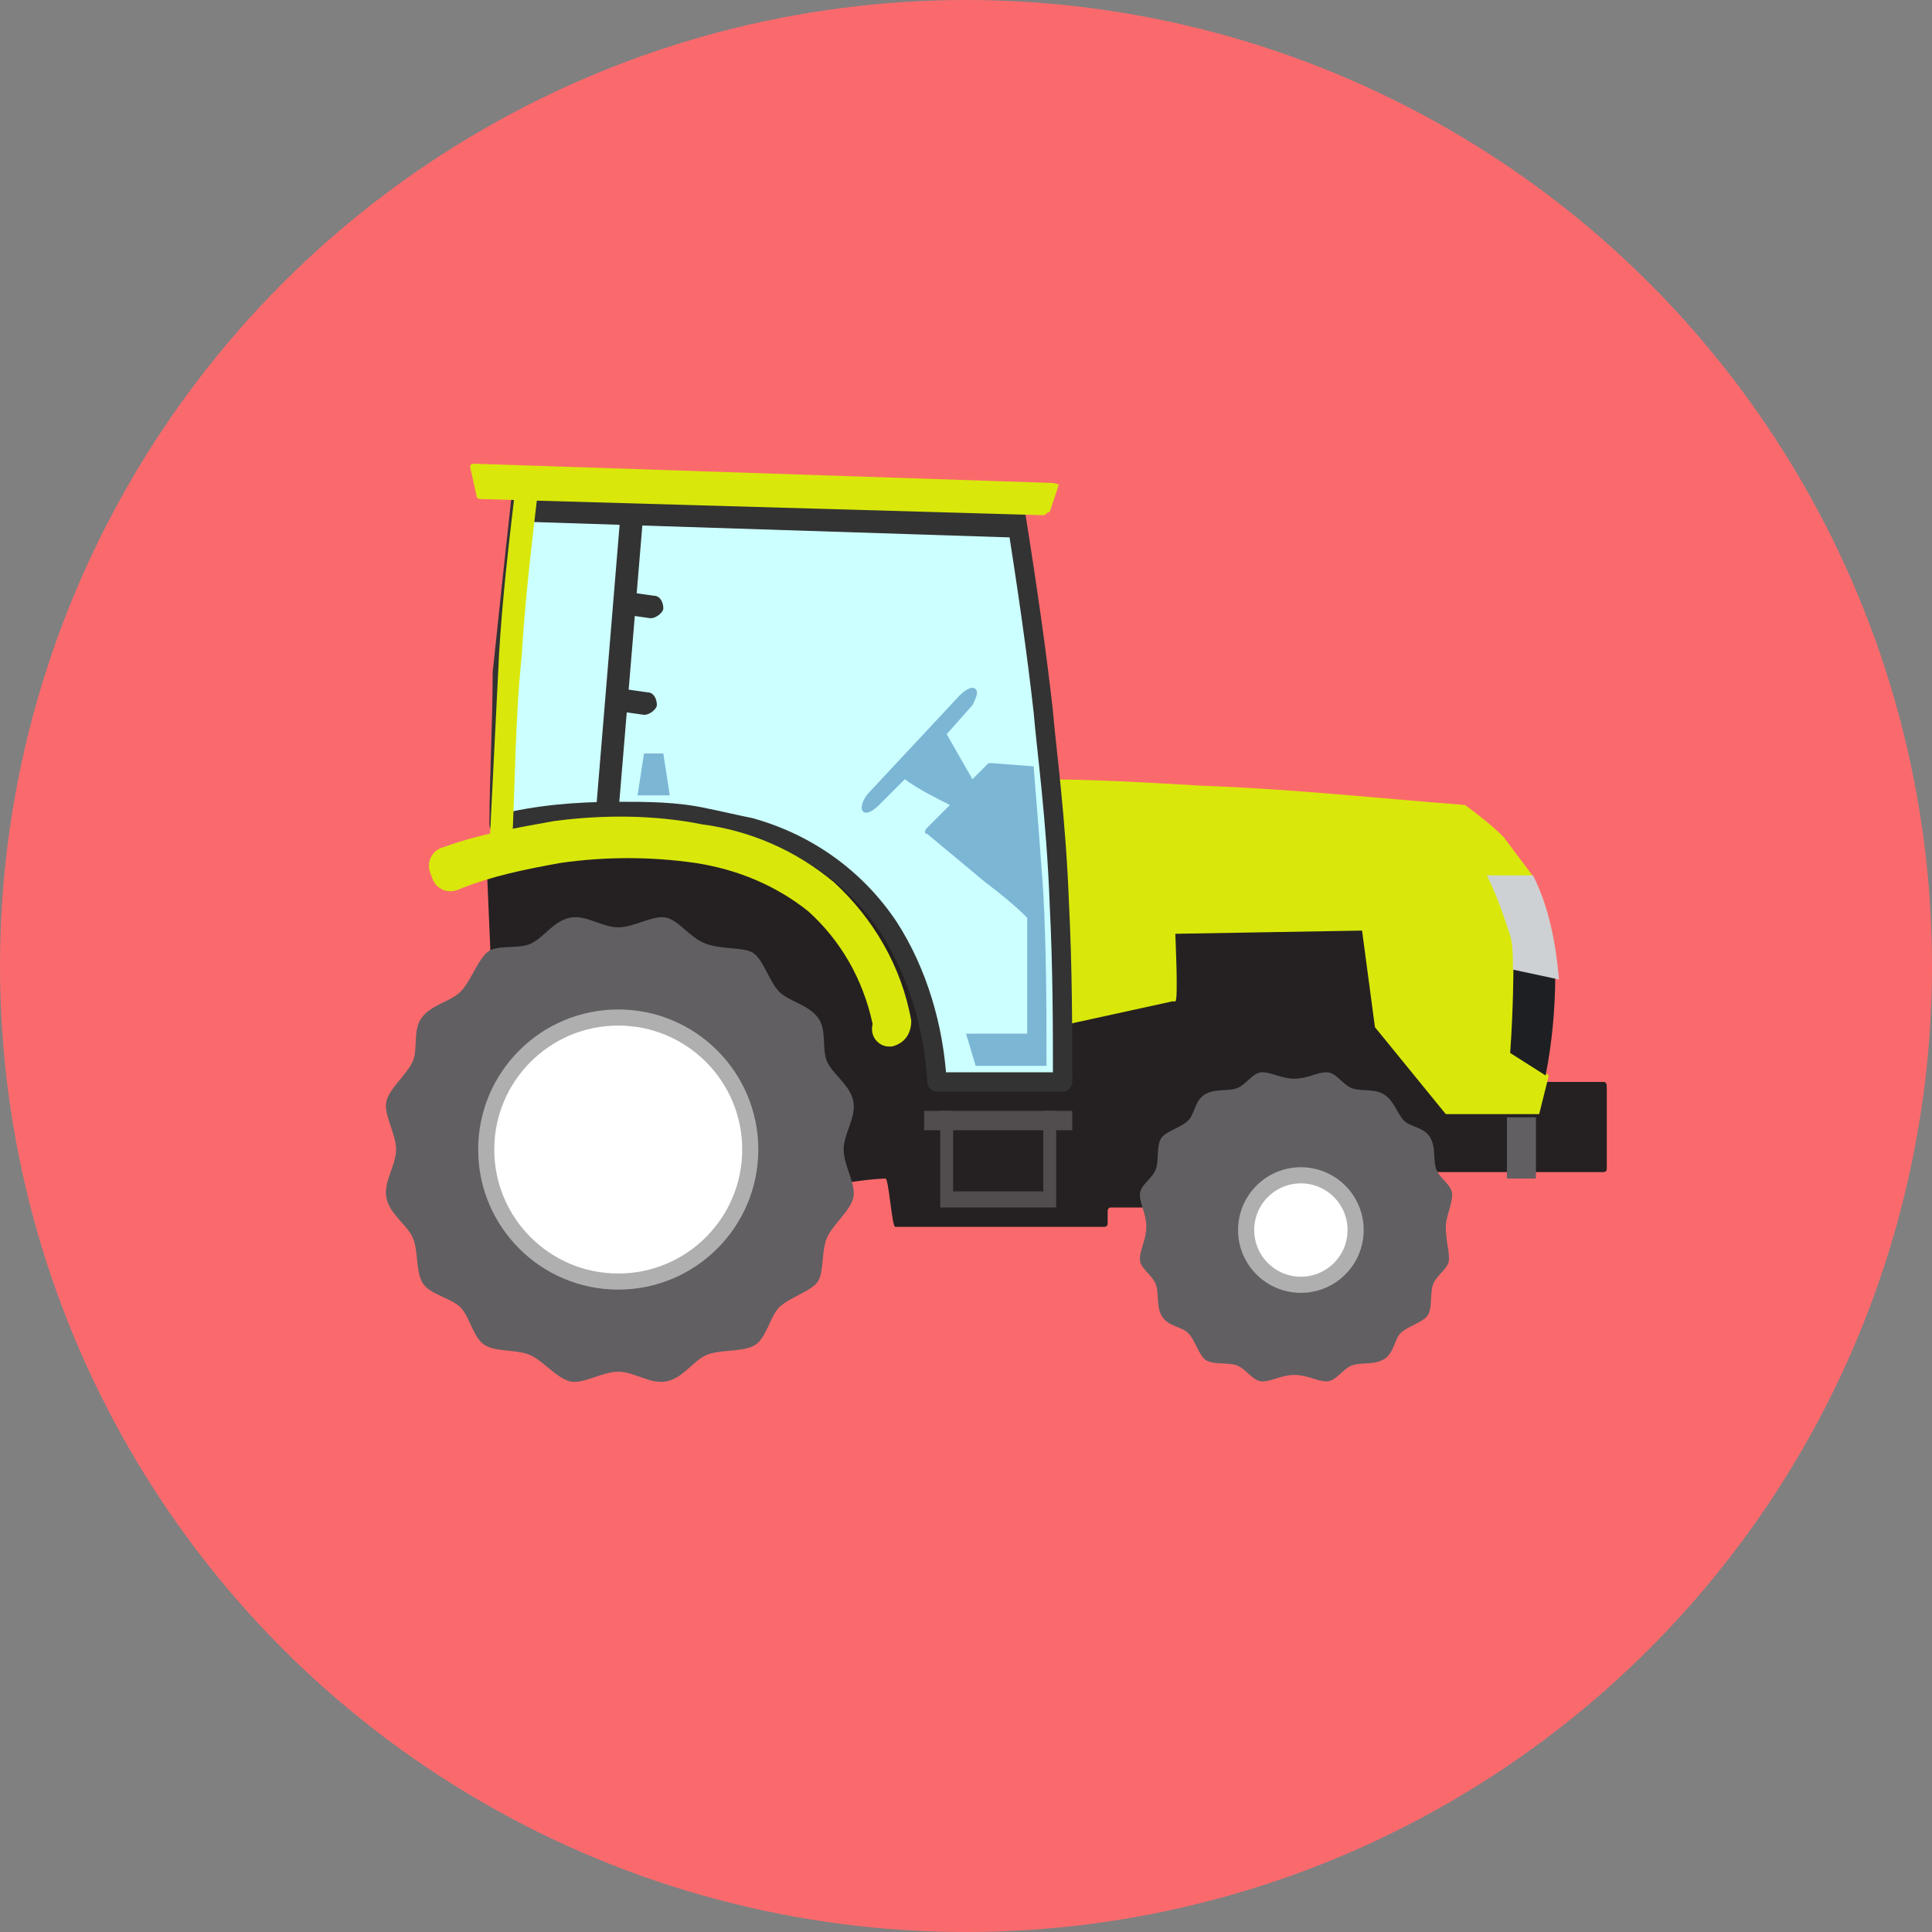 <?xml version="1.0" encoding="utf-8"?>
<!-- Generator: Adobe Illustrator 27.4.0, SVG Export Plug-In . SVG Version: 6.00 Build 0)  -->
<svg version="1.1" id="レイヤー_1" xmlns="http://www.w3.org/2000/svg" xmlns:xlink="http://www.w3.org/1999/xlink" x="0px"
	 y="0px" viewBox="0 0 60 60" style="enable-background:new 0 0 60 60;" xml:space="preserve">
<rect x="0" y="0" width="60" height="60" fill="#808080" stroke="none"/>
<style type="text/css">
	.st0{fill:#FA6A6D;}
	.st1{fill:#252122;}
	.st2{fill:#615F62;}
	.st3{fill:#D9E80A;}
	.st4{fill:#1E1F23;}
	.st5{fill:#CED1D3;stroke:#CED1D3;stroke-width:3.000000e-02;stroke-miterlimit:10;}
	.st6{fill:#FFFFFF;stroke:#AFAFB0;stroke-width:0.501;stroke-miterlimit:10.028;}
	.st7{fill:#514D4E;}
	.st8{fill:#FFFFFF;stroke:#AFAFB0;stroke-width:0.5;stroke-miterlimit:10;}
	.st9{fill:#CCFFFF;stroke:#333333;stroke-width:0.6;stroke-linecap:round;stroke-linejoin:round;}
	.st10{fill:#333333;}
	.st11{fill:#7CB6D5;}
</style>
<g id="レイヤー_2_00000055681170538797682940000002305228865779123331_">
	<g id="レイヤー_1-2">
		<circle class="st0" cx="30" cy="30" r="30"/>
		<path class="st1" d="M15.1,26.5h0.2c1.5-0.4,3-0.6,4.6-0.6c0.6,0,25.4,2.2,25.4,2.2c0.1,0,0.1,0.1,0.1,0.1v5.3
			c0,0.1,0.1,0.1,0.1,0.1h4.3c0.1,0,0.1,0.1,0.1,0.2v2.5c0,0.1-0.1,0.1-0.1,0.1h-5.8c-0.1,0-0.1-0.1-0.1-0.1v-1
			c0-0.1-0.1-0.1-0.1-0.1h-5.2c-0.1,0-0.1,0.1-0.1,0.1v1c0,0.1-0.1,0.1-0.1,0.1h-1c-0.1,0-0.1,0.1-0.1,0.2v0.7
			c0,0.1-0.1,0.1-0.1,0.2h-2.7c-0.1,0-0.1,0.1-0.1,0.1c0,0,0,0,0,0V38c0,0.1-0.1,0.1-0.1,0.1h-6.5c-0.1,0-0.2-1.5-0.3-1.5
			c-2.9,0.1-9.8,2.7-11.9,0.3c-0.5-0.6-0.2-1.1-0.1-5.7h-0.2L15.1,26.5z"/>
		<rect x="46.8" y="34.7" class="st2" width="0.9" height="1.9"/>
		<path class="st3" d="M32.2,24.2c1.7,0,3.4,0.1,5.1,0.2c2.8,0.1,5.6,0.4,8.2,0.6c0.4,0.3,0.8,0.6,1.2,1c0.3,0.4,0.6,0.8,0.9,1.2
			h-1.2l0.1,0.1c0.6,1,0.9,2.1,0.8,3.3c0,0.7-0.1,1.4-0.2,2.1l0,0l1,0.7c-0.1,0.4-0.2,0.8-0.3,1.2h-2.9l-2.2-2.7l-0.4-3L36.5,29
			c0,0,0.1,2.1,0,2.1h-0.1l-3.2,0.7l-0.2-1v-0.3C32.7,28.5,32.4,26.3,32.2,24.2z"/>
		<path class="st4" d="M47,30.1L47,30.1l1.3,0.2c0,1-0.1,2.1-0.3,3.1l-1.1-0.7C47,31.3,47,30.1,47,30.1z"/>
		<path class="st5" d="M47.6,27.2c0.5,1,0.7,2.1,0.8,3.2l0,0L47,30.1l0,0c0-0.4,0-0.8-0.1-1.1c-0.2-0.6-0.4-1.2-0.7-1.8L47.6,27.2z"
			/>
		<path class="st2" d="M44.9,38.1c0-0.3,0.2-0.7,0.2-1s-0.4-0.5-0.5-0.8s0-0.7-0.2-1s-0.6-0.3-0.8-0.5S43.3,34.2,43,34
			s-0.7-0.1-1-0.2s-0.5-0.5-0.8-0.5s-0.6,0.2-1,0.2s-0.7-0.2-1-0.2s-0.5,0.4-0.8,0.5s-0.7,0-1,0.2s-0.3,0.6-0.5,0.8
			s-0.6,0.3-0.8,0.5s-0.1,0.7-0.2,1s-0.5,0.5-0.5,0.8s0.2,0.6,0.2,1s-0.2,0.7-0.2,1s0.4,0.5,0.5,0.8s0,0.7,0.2,1s0.6,0.3,0.8,0.5
			s0.3,0.6,0.5,0.8s0.7,0.1,1,0.2s0.5,0.5,0.8,0.5s0.6-0.2,1-0.2s0.7,0.2,1,0.2s0.5-0.4,0.8-0.5s0.7,0,1-0.2s0.3-0.6,0.5-0.8
			s0.6-0.3,0.8-0.5s0.1-0.7,0.2-1s0.5-0.5,0.5-0.8S44.9,38.5,44.9,38.1z"/>
		<circle class="st6" cx="40.4" cy="38.2" r="1.7"/>
		<polygon class="st7" points="29.6,34.5 29.6,37 32.4,37 32.4,34.5 32.8,34.5 32.8,37 32.8,37.5 32.4,37.5 29.6,37.5 29.3,37.5 
			29.2,37.5 29.2,34.5 		"/>
		<path class="st2" d="M26.2,35.7c0-0.5,0.4-1,0.3-1.5s-0.6-0.8-0.8-1.2s0-1-0.3-1.4s-0.9-0.5-1.2-0.8s-0.5-1-0.8-1.2
			s-1-0.1-1.5-0.3s-0.8-0.7-1.2-0.8s-1,0.3-1.5,0.3s-1-0.4-1.5-0.3s-0.8,0.6-1.2,0.8s-1.1,0-1.4,0.3s-0.5,0.9-0.8,1.2
			s-0.9,0.4-1.2,0.8s-0.1,1-0.3,1.4s-0.7,0.8-0.8,1.2s0.3,1,0.3,1.5s-0.4,1-0.3,1.5s0.6,0.8,0.8,1.2s0.1,1,0.3,1.4s0.9,0.5,1.2,0.8
			s0.4,1,0.8,1.2s1,0.1,1.4,0.3s0.8,0.7,1.2,0.8s1-0.3,1.5-0.3s1,0.4,1.5,0.3s0.8-0.6,1.2-0.8s1.1-0.1,1.5-0.3s0.5-0.9,0.8-1.2
			s1-0.5,1.2-0.8s0.1-1,0.3-1.4s0.7-0.8,0.8-1.2S26.2,36.2,26.2,35.7z"/>
		<circle class="st8" cx="19.2" cy="35.7" r="4.1"/>
		<rect x="28.7" y="34.5" class="st7" width="4.6" height="0.6"/>
		<path class="st9" d="M15.5,25.6c1.2-0.3,2.4-0.4,3.7-0.4c0.9,0,1.8,0,2.7,0.2c0.5,0.1,0.9,0.2,1.4,0.3c1.8,0.5,3.3,1.6,4.3,3.1
			c0.9,1.4,1.4,3.1,1.5,4.8H33c0-1.6,0-3.5-0.1-5.5c-0.1-2.7-0.4-4.8-0.5-6c-0.2-1.8-0.5-3.9-0.9-6.4l-15.3-0.4
			c-0.2,1.8-0.4,3.7-0.6,5.6C15.6,22.5,15.5,24.1,15.5,25.6z"/>
		<polygon class="st10" points="19.1,26.5 20,15.7 19.3,15.6 18.4,26.5 		"/>
		<path class="st10" d="M16.2,16.2l15.5,0.5c0.1,0,0.1-0.1,0.1-0.1c0,0,0,0,0,0v-0.9c0-0.1-0.1-0.1-0.1-0.1l0,0h-1.2
			c-0.8,0-1.2-0.1-3-0.1L24,15.2h-0.4L19.3,15c-0.8,0-1.5-0.1-2.6-0.1h-0.5L16.1,16L16.2,16.2z"/>
		<path class="st3" d="M27.6,32.5h0.1c0.4-0.1,0.6-0.4,0.6-0.8c0,0,0,0,0,0c-0.3-1.7-1.2-3.2-2.4-4.3c-1.2-1-2.6-1.6-4.1-1.8
			c-1.5-0.3-3.1-0.3-4.6-0.1c-1.1,0.2-2.3,0.4-3.4,0.8c-0.4,0.1-0.6,0.5-0.4,0.9c0,0,0,0,0,0c0.1,0.4,0.5,0.6,0.9,0.4c0,0,0,0,0,0
			c1-0.4,2-0.6,3.1-0.8c1.4-0.2,2.8-0.2,4.2,0c1.3,0.2,2.5,0.7,3.5,1.5c1,0.9,1.7,2.1,2,3.5C27,32.2,27.3,32.5,27.6,32.5z"/>
		<path class="st3" d="M32.7,15l-18-0.6c-0.1,0-0.1,0.1-0.1,0.1l0.2,0.9c0,0.1,0.1,0.1,0.2,0.1l17.4,0.5c0.1,0,0.1-0.1,0.2-0.1
			l0.3-0.9C32.9,15.1,32.8,15,32.7,15C32.8,15,32.8,15,32.7,15z"/>
		<path class="st3" d="M15.9,26.3c0.1-2,0.1-4,0.3-5.9c0.1-1.7,0.3-3.4,0.5-5.1l-0.7-0.1c-0.2,1.7-0.4,3.4-0.5,5.1
			c-0.1,2-0.2,4-0.3,6L15.9,26.3z"/>
		<path class="st11" d="M27,24.6l2.8-3c0.2-0.2,0.4-0.3,0.5-0.2s0,0.3-0.1,0.5l-0.8,0.9l0.8,1.4l0.5-0.5c0,0,0.1,0,0.1,0l1.3,0.1
			c0.1,1.2,0.2,2.5,0.3,3.9c0.1,1.9,0.1,3.7,0.1,5.4h-2.2L30,32.1h1.9v-3.6c-0.4-0.4-0.9-0.8-1.3-1.1l-1.8-1.5c-0.1,0-0.1-0.1,0-0.2
			c0,0,0,0,0,0l0.7-0.7c-0.4-0.2-1-0.5-1.4-0.8l-0.8,0.8c-0.2,0.2-0.4,0.3-0.5,0.2S26.8,24.8,27,24.6z"/>
		<path class="st11" d="M20.8,24.7C20.8,24.7,20.8,24.7,20.8,24.7l-1,0l0,0l0.2-1.3c0,0,0,0,0.1,0h0.4h0.1L20.8,24.7z"/>
		<path class="st10" d="M20.2,19.2l-0.7-0.1c-0.2,0-0.3-0.2-0.3-0.4l0,0c0-0.2,0.2-0.3,0.4-0.3l0.7,0.1c0.2,0,0.3,0.2,0.3,0.4l0,0
			C20.6,19,20.4,19.2,20.2,19.2z"/>
		<path class="st10" d="M20,22.2l-0.7-0.1c-0.2,0-0.3-0.2-0.3-0.4l0,0c0-0.2,0.2-0.3,0.4-0.3l0.7,0.1c0.2,0,0.3,0.2,0.3,0.4l0,0
			C20.4,22,20.2,22.2,20,22.2z"/>
	</g>
</g>
</svg>
